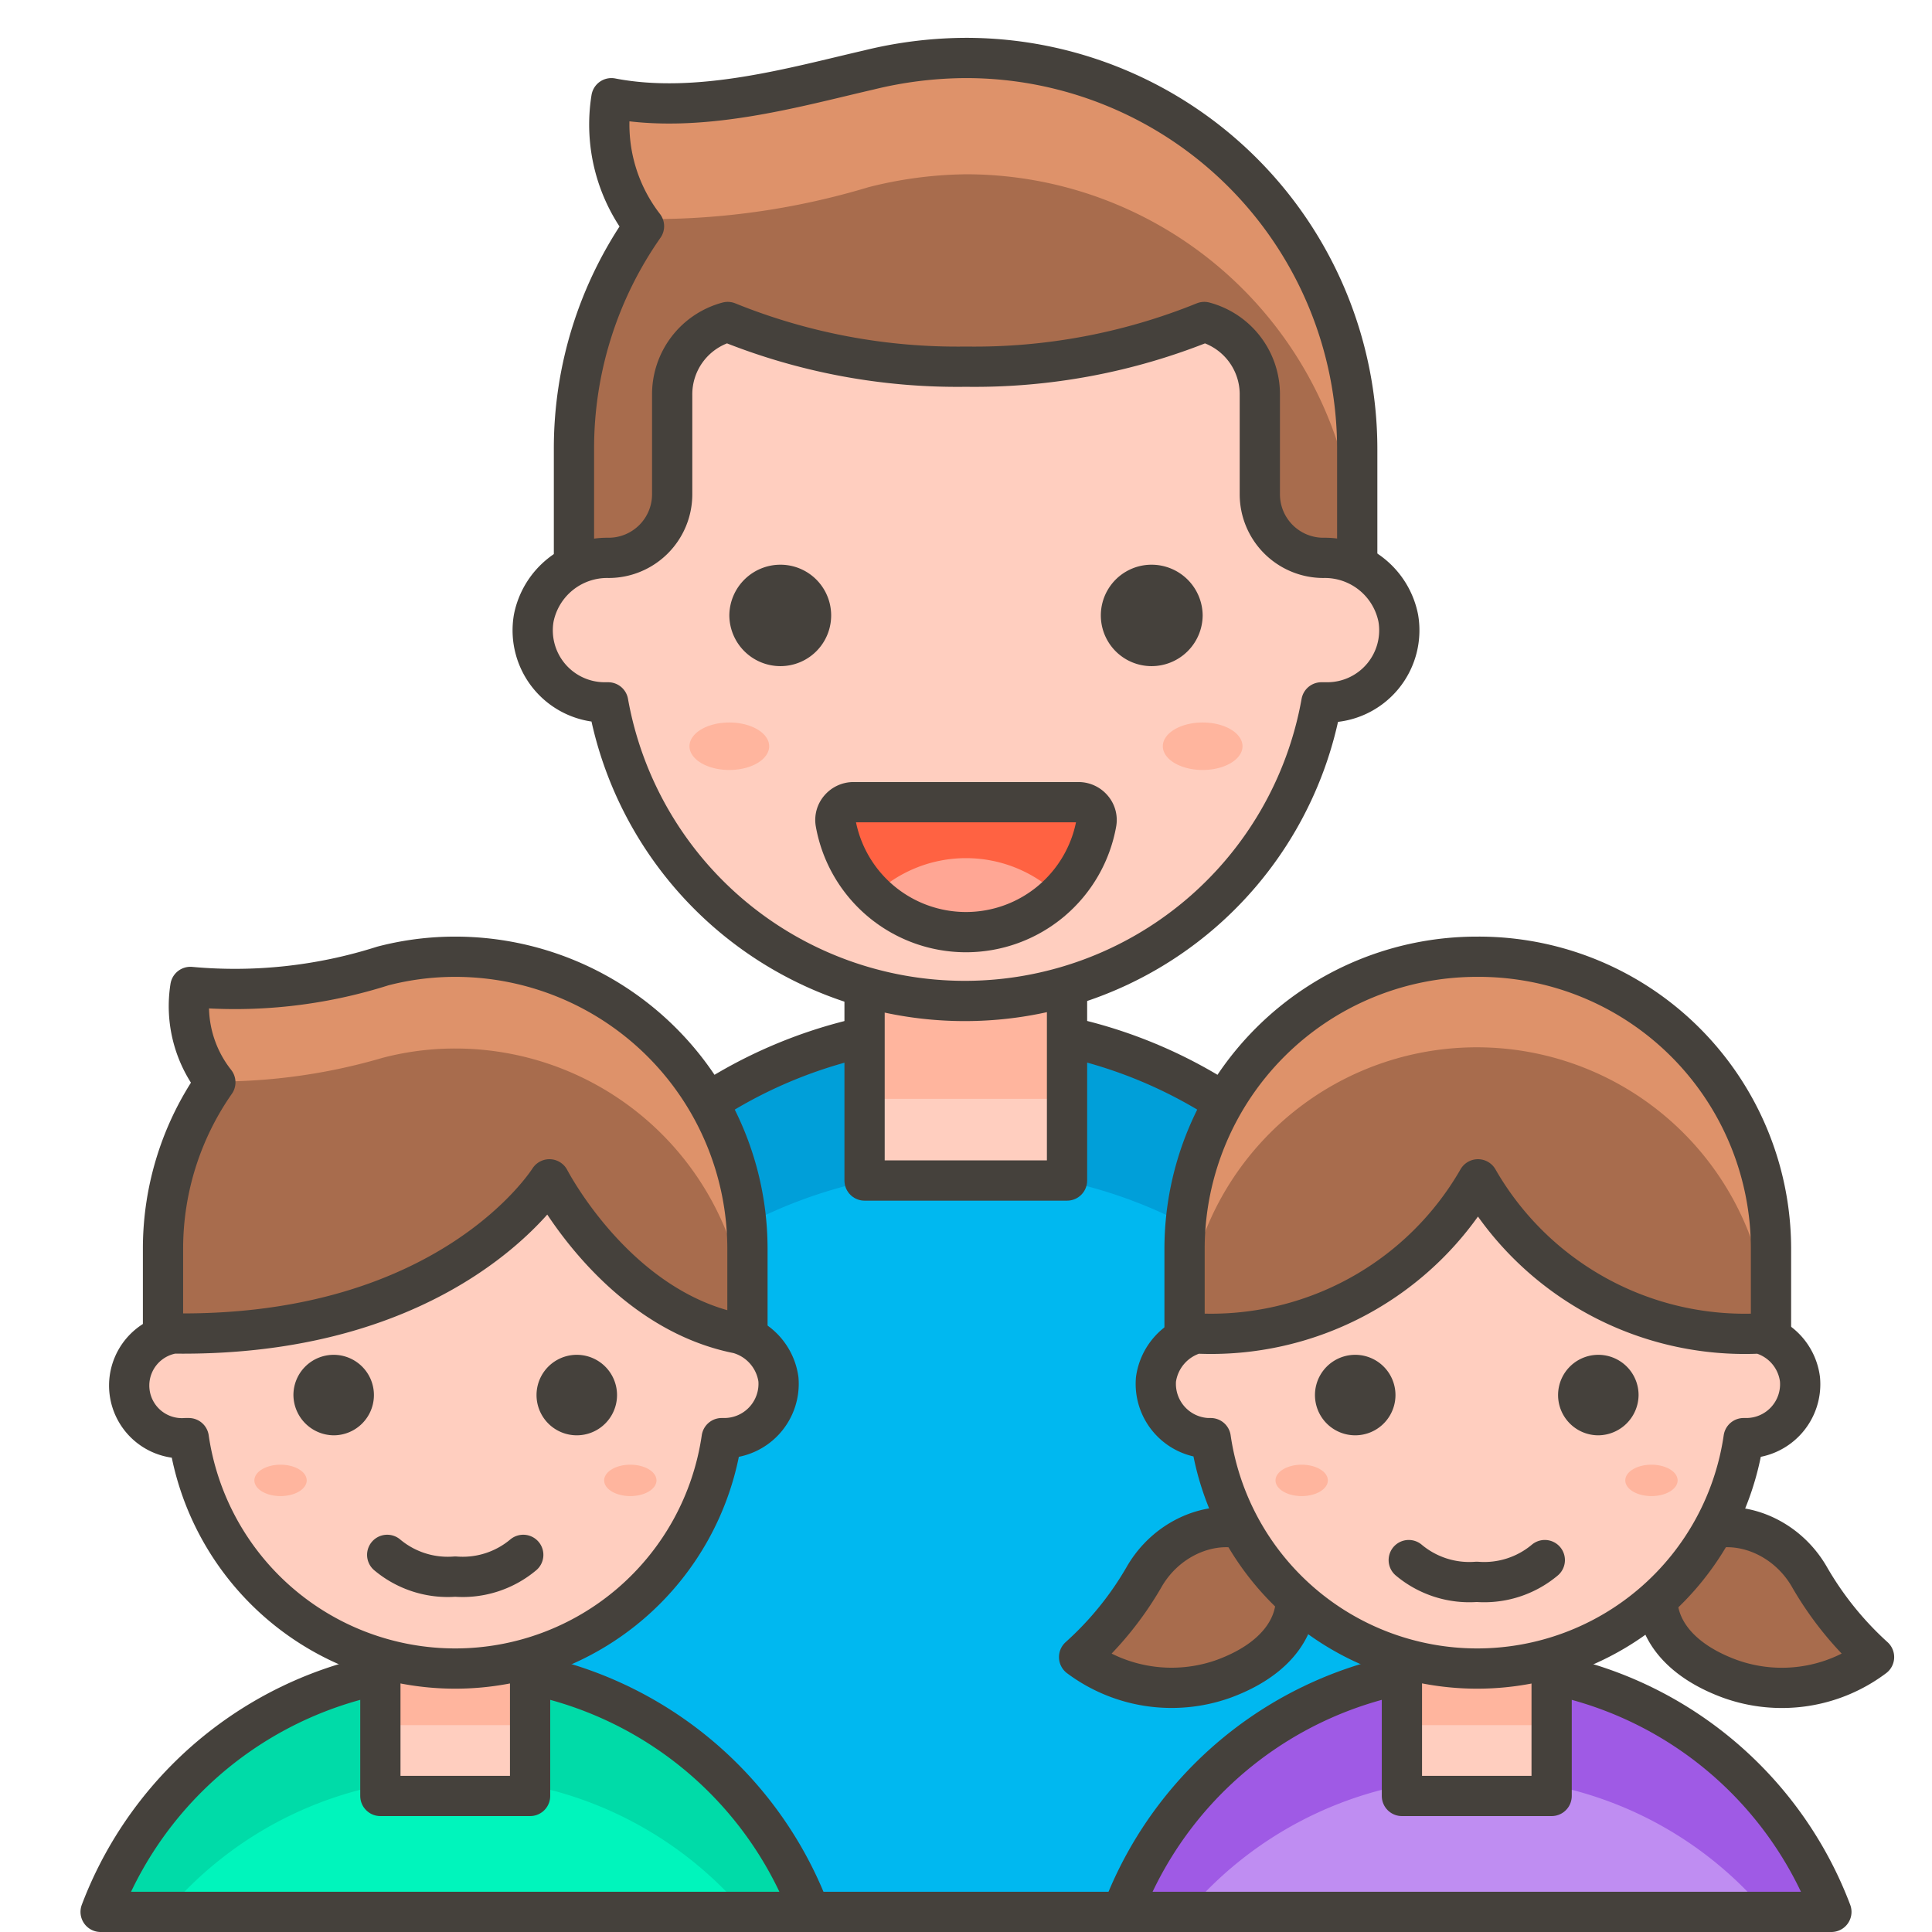 <svg viewBox="0 0 48 48" xmlns="http://www.w3.org/2000/svg"><path d="M24,1.44a10.22,10.22,0,0,0-2.42.3c-1.83.42-4.22,1.12-6.39.7A4.13,4.13,0,0,0,16,5.62a9.62,9.62,0,0,0-1.74,5.54v5.08H33.72V11.16A9.72,9.72,0,0,0,24,1.44Z" fill="#a86c4d"></path><path d="M24,1.44a10.22,10.22,0,0,0-2.42.3c-1.83.42-4.22,1.12-6.39.7a4.38,4.38,0,0,0,.67,3,18.62,18.62,0,0,0,5.72-.79A10.22,10.22,0,0,1,24,4.33a9.72,9.72,0,0,1,9.72,9.72V11.16A9.72,9.72,0,0,0,24,1.44Z" fill="#de926a"></path><path d="M24,1.44a10.22,10.22,0,0,0-2.42.3c-1.83.42-4.22,1.12-6.39.7A4.13,4.13,0,0,0,16,5.62a9.62,9.62,0,0,0-1.74,5.54v5.08H33.72V11.16A9.72,9.72,0,0,0,24,1.44Z" fill="none" stroke="#45413c" stroke-linecap="round" stroke-linejoin="round"></path><path d="M24,25.49h0A11.75,11.75,0,0,1,35.75,37.24V47.5a0,0,0,0,1,0,0H12.25a0,0,0,0,1,0,0V37.24A11.75,11.75,0,0,1,24,25.49Z" fill="#00b8f0"></path><path d="M24,25.49A11.75,11.75,0,0,0,12.25,37.24v3.59a11.75,11.75,0,0,1,23.5,0V37.24A11.75,11.75,0,0,0,24,25.49Z" fill="#009fd9"></path><path d="M24,25.49h0A11.75,11.75,0,0,1,35.75,37.24V47.5a0,0,0,0,1,0,0H12.25a0,0,0,0,1,0,0V37.24A11.75,11.75,0,0,1,24,25.49Z" fill="none" stroke="#45413c" stroke-linecap="round" stroke-linejoin="round"></path><path d="M21.480 21.480 L26.510 21.480 L26.510 29.330 L21.480 29.330 Z" fill="#ffcebf"></path><path d="M21.480 21.480 L26.510 21.480 L26.510 27.300 L21.480 27.300 Z" fill="#ffb59e"></path><path d="M21.480 21.480 L26.510 21.480 L26.510 29.330 L21.480 29.330 Z" fill="none" stroke="#45413c" stroke-linecap="round" stroke-linejoin="round"></path><path d="M34.74,15.36a1.86,1.86,0,0,0-1.86-1.5,1.58,1.58,0,0,1-1.58-1.58V9.82A1.86,1.86,0,0,0,29.92,8,15.2,15.2,0,0,1,24,9.11,15.2,15.2,0,0,1,18.08,8,1.86,1.86,0,0,0,16.7,9.82v2.46a1.58,1.58,0,0,1-1.58,1.58,1.86,1.86,0,0,0-1.86,1.5A1.79,1.79,0,0,0,15,17.45h.11a9,9,0,0,0,17.72,0H33A1.79,1.79,0,0,0,34.74,15.36Z" fill="#ffcebf" stroke="#45413c" stroke-linecap="round" stroke-linejoin="round"></path><path d="M18.62,15.29a.77.77,0,0,0,.77.76.76.76,0,0,0,0-1.52A.77.77,0,0,0,18.62,15.29Z" fill="#45413c" stroke="#45413c" stroke-linecap="round" stroke-linejoin="round"></path><path d="M29.38,15.29a.77.77,0,0,1-.77.76.76.76,0,0,1,0-1.52A.77.77,0,0,1,29.38,15.29Z" fill="#45413c" stroke="#45413c" stroke-linecap="round" stroke-linejoin="round"></path><path d="M21.19,19.93a.45.45,0,0,0-.33.16.43.43,0,0,0-.1.35,3.29,3.29,0,0,0,6.48,0,.43.43,0,0,0-.1-.35.45.45,0,0,0-.33-.16Z" fill="#ff6242"></path><path d="M24,23.18a3.3,3.3,0,0,0,2.3-.93,3.31,3.31,0,0,0-4.6,0A3.3,3.3,0,0,0,24,23.18Z" fill="#ffa694"></path><path d="M21.19,19.93a.45.45,0,0,0-.33.16.43.43,0,0,0-.1.35,3.29,3.29,0,0,0,6.48,0,.43.43,0,0,0-.1-.35.45.45,0,0,0-.33-.16Z" fill="none" stroke="#45413c" stroke-linecap="round" stroke-linejoin="round"></path><path d="M17.130 18.540 A0.99 0.59 0 1 0 19.110 18.540 A0.99 0.59 0 1 0 17.130 18.540 Z" fill="#ffb59e"></path><path d="M28.890 18.540 A0.99 0.59 0 1 0 30.870 18.540 A0.99 0.59 0 1 0 28.890 18.540 Z" fill="#ffb59e"></path><path d="M26.81,41.17a8.12,8.12,0,0,0,1.62-2c.8-1.38,2.69-1.69,3.46-.46.67,1.06.28,2.35-1.49,3A3.84,3.84,0,0,1,26.81,41.17Z" fill="#a86c4d" stroke="#45413c" stroke-linecap="round" stroke-linejoin="round"></path><path d="M46.56,41.17a8.22,8.22,0,0,1-1.61-2c-.8-1.38-2.69-1.69-3.47-.46-.67,1.06-.27,2.35,1.5,3A3.81,3.81,0,0,0,46.56,41.17Z" fill="#a86c4d" stroke="#45413c" stroke-linecap="round" stroke-linejoin="round"></path><path d="M45.5,47.5a9.42,9.42,0,0,0-17.62,0Z" fill="#bf8df2"></path><path d="M36.69,44.17a9.36,9.36,0,0,1,7.18,3.33H45.5a9.42,9.42,0,0,0-17.62,0H29.5A9.4,9.4,0,0,1,36.69,44.17Z" fill="#9f5ae5"></path><path d="M45.5,47.5a9.42,9.42,0,0,0-17.62,0Z" fill="none" stroke="#45413c" stroke-linecap="round" stroke-linejoin="round"></path><path d="M34.830 38.220 L38.550 38.220 L38.550 44.620 L34.830 44.620 Z" fill="#ffcebf"></path><path d="M34.830 38.220 L38.550 38.220 L38.550 42.860 L34.830 42.860 Z" fill="#ffb59e"></path><path d="M34.830 38.220 L38.550 38.220 L38.550 44.620 L34.830 44.620 Z" fill="none" stroke="#45413c" stroke-linecap="round" stroke-linejoin="round"></path><path d="M36.69,23.77h0A7.26,7.26,0,0,1,43.95,31v3.8a0,0,0,0,1,0,0H29.43a0,0,0,0,1,0,0V31A7.26,7.26,0,0,1,36.69,23.77Z" fill="#a86c4d"></path><path d="M36.69,23.77A7.26,7.26,0,0,0,29.43,31v2.28a7.26,7.26,0,0,1,14.52,0V31A7.26,7.26,0,0,0,36.69,23.77Z" fill="#de926a"></path><path d="M36.69,23.77A7.26,7.26,0,0,0,29.43,31v3.8H44V31A7.26,7.26,0,0,0,36.69,23.77Z" fill="none" stroke="#45413c" stroke-linecap="round" stroke-linejoin="round"></path><path d="M44.72,34.27a1.35,1.35,0,0,0-1-1.14,7.64,7.64,0,0,1-7-3.83,7.65,7.65,0,0,1-7,3.83,1.38,1.38,0,0,0-1,1.14A1.35,1.35,0,0,0,30,35.73h.08a6.69,6.69,0,0,0,13.24,0h.08A1.34,1.34,0,0,0,44.72,34.27Z" fill="#ffcebf" stroke="#45413c" stroke-linecap="round" stroke-linejoin="round"></path><path d="M33.17,34.66a.5.5,0,0,0,1,0,.5.5,0,0,0-1,0Z" fill="#45413c" stroke="#45413c" stroke-linecap="round" stroke-linejoin="round"></path><path d="M40.21,34.66a.51.51,0,0,1-.5.5.5.5,0,0,1-.5-.5.5.5,0,0,1,.5-.5A.5.5,0,0,1,40.21,34.66Z" fill="#45413c" stroke="#45413c" stroke-linecap="round" stroke-linejoin="round"></path><path d="M31.690 36.780 A0.65 0.39 0 1 0 32.990 36.780 A0.65 0.39 0 1 0 31.690 36.780 Z" fill="#ffb59e"></path><path d="M40.380 36.780 A0.65 0.39 0 1 0 41.680 36.780 A0.65 0.39 0 1 0 40.380 36.780 Z" fill="#ffb59e"></path><path d="M35,38.76a2.34,2.34,0,0,0,1.69.54,2.34,2.34,0,0,0,1.69-.54" fill="none" stroke="#45413c" stroke-linecap="round" stroke-linejoin="round"></path><path d="M20.12,47.5a9.42,9.42,0,0,0-17.62,0Z" fill="#00f5bc"></path><path d="M11.31,44.17A9.4,9.4,0,0,1,18.5,47.5h1.62a9.42,9.42,0,0,0-17.62,0H4.13A9.36,9.36,0,0,1,11.31,44.17Z" fill="#00dba8"></path><path d="M20.12,47.5a9.42,9.42,0,0,0-17.62,0Z" fill="none" stroke="#45413c" stroke-linecap="round" stroke-linejoin="round"></path><path d="M9.450 38.220 L13.170 38.220 L13.170 44.620 L9.450 44.620 Z" fill="#ffcebf"></path><path d="M9.450 38.220 L13.170 38.220 L13.170 42.860 L9.450 42.860 Z" fill="#ffb59e"></path><path d="M9.450 38.220 L13.170 38.220 L13.170 44.620 L9.450 44.620 Z" fill="none" stroke="#45413c" stroke-linecap="round" stroke-linejoin="round"></path><path d="M11.31,23.77a7.1,7.1,0,0,0-1.8.23,12.11,12.11,0,0,1-4.78.52,3.05,3.05,0,0,0,.62,2.37A7.22,7.22,0,0,0,4.05,31v3.8H18.57V31A7.26,7.26,0,0,0,11.31,23.77Z" fill="#a86c4d"></path><path d="M11.31,23.77a7.1,7.1,0,0,0-1.8.23,12.11,12.11,0,0,1-4.78.52,3.11,3.11,0,0,0,.6,2.35,14.56,14.56,0,0,0,4.18-.59,7.1,7.1,0,0,1,1.8-.23,7.26,7.26,0,0,1,7.26,7.26V31A7.26,7.26,0,0,0,11.31,23.77Z" fill="#de926a"></path><path d="M11.31,23.77a7.1,7.1,0,0,0-1.8.23,12.11,12.11,0,0,1-4.78.52,3.05,3.05,0,0,0,.62,2.37A7.22,7.22,0,0,0,4.05,31v3.8H18.57V31A7.26,7.26,0,0,0,11.31,23.77Z" fill="none" stroke="#45413c" stroke-linecap="round" stroke-linejoin="round"></path><path d="M4.31,33.13a1.31,1.31,0,0,0,.3,2.6h.08a6.69,6.69,0,0,0,13.24,0H18a1.35,1.35,0,0,0,1.34-1.46,1.38,1.38,0,0,0-1-1.14c-3-.59-4.65-3.76-4.69-3.83C13.59,29.39,11.15,33.22,4.31,33.13Z" fill="#ffcebf" stroke="#45413c" stroke-linecap="round" stroke-linejoin="round"></path><path d="M7.79,34.66a.51.51,0,0,0,.5.5.5.5,0,0,0,.5-.5.5.5,0,0,0-.5-.5A.5.5,0,0,0,7.79,34.66Z" fill="#45413c" stroke="#45413c" stroke-linecap="round" stroke-linejoin="round"></path><path d="M14.83,34.66a.5.5,0,0,1-1,0,.5.5,0,0,1,1,0Z" fill="#45413c" stroke="#45413c" stroke-linecap="round" stroke-linejoin="round"></path><path d="M6.320 36.780 A0.65 0.39 0 1 0 7.620 36.780 A0.65 0.39 0 1 0 6.320 36.780 Z" fill="#ffb59e"></path><path d="M15.010 36.780 A0.65 0.39 0 1 0 16.310 36.780 A0.65 0.39 0 1 0 15.010 36.780 Z" fill="#ffb59e"></path><path d="M9.62,38.63a2.34,2.34,0,0,0,1.69.54A2.34,2.34,0,0,0,13,38.63" fill="none" stroke="#45413c" stroke-linecap="round" stroke-linejoin="round"></path></svg>